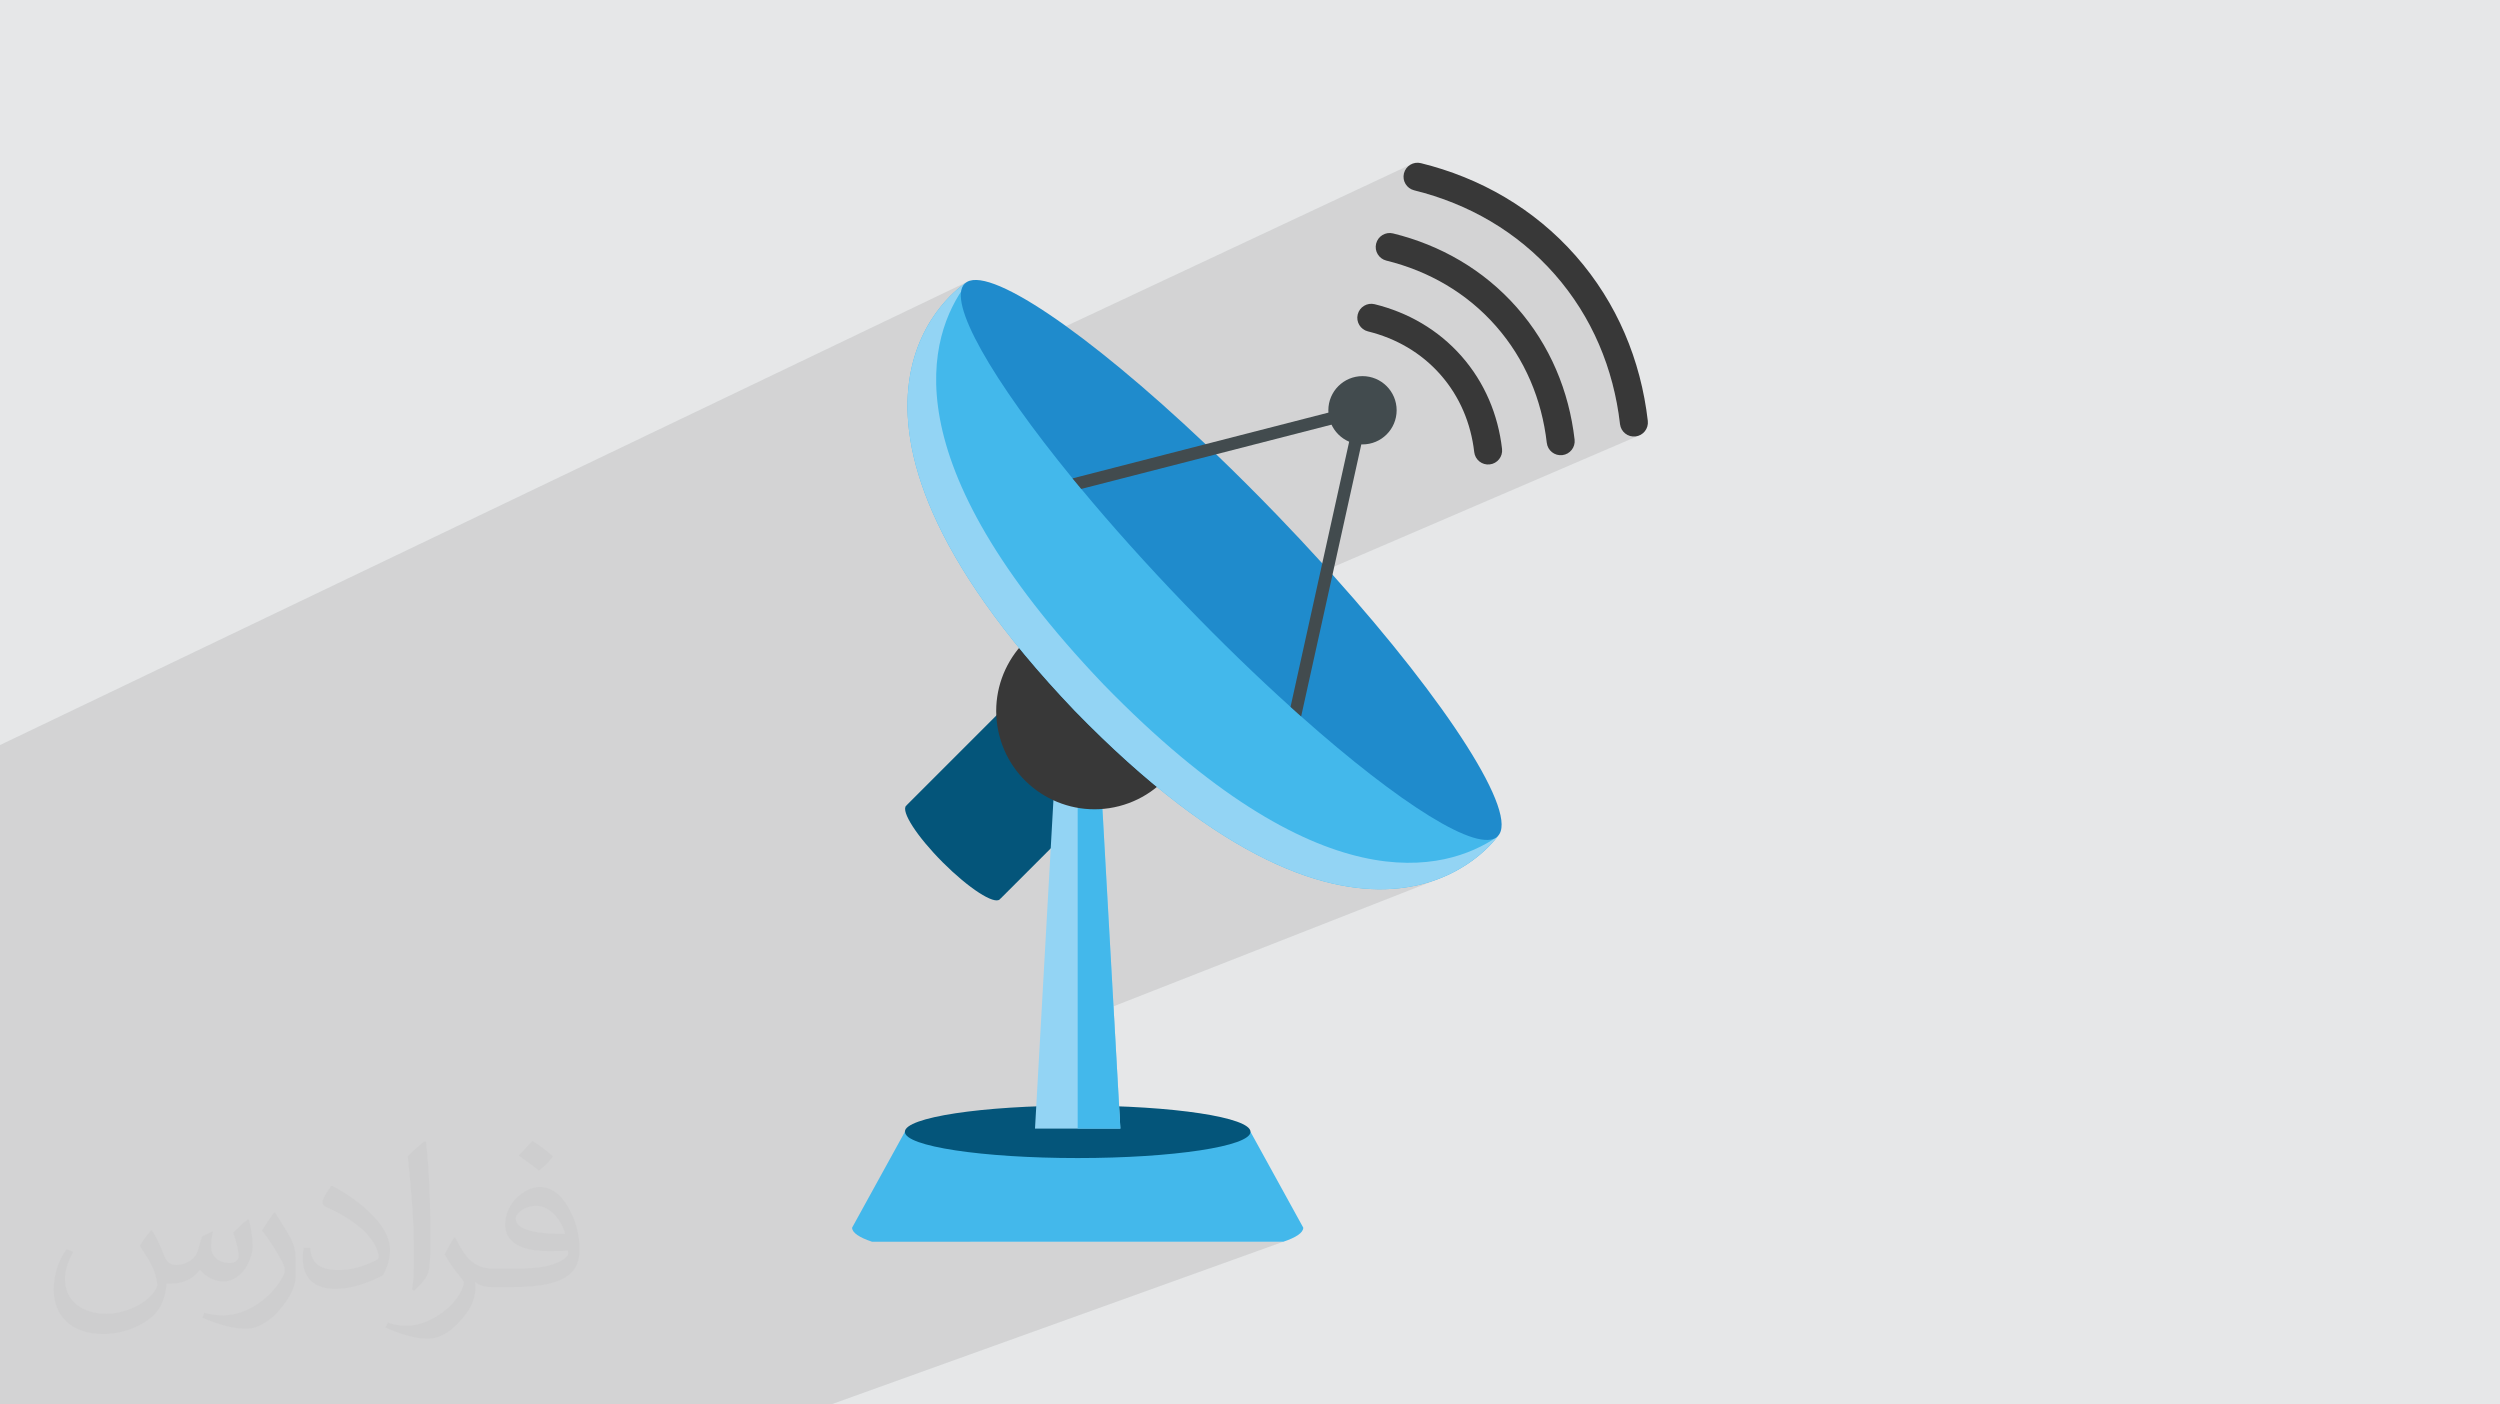 <?xml version="1.0" encoding="UTF-8"?>
<!DOCTYPE svg PUBLIC "-//W3C//DTD SVG 1.1//EN" "http://www.w3.org/Graphics/SVG/1.1/DTD/svg11.dtd">
<!-- Creator: CorelDRAW 2020 (64-Bit) -->
<svg xmlns="http://www.w3.org/2000/svg" xml:space="preserve" width="94.192mm" height="52.917mm" version="1.1" style="shape-rendering:geometricPrecision; text-rendering:geometricPrecision; image-rendering:optimizeQuality; fill-rule:evenodd; clip-rule:evenodd"
viewBox="0 0 9404.92 5283.66"
 xmlns:xlink="http://www.w3.org/1999/xlink"
 xmlns:xodm="http://www.corel.com/coreldraw/odm/2003">
 <defs>
  <style type="text/css">
   <![CDATA[
    .fil0 {fill:#E6E7E8}
    .fil5 {fill:#93D4F4;fill-rule:nonzero}
    .fil3 {fill:#43B8EB;fill-rule:nonzero}
    .fil8 {fill:#424B4E;fill-rule:nonzero}
    .fil7 {fill:#1F8BCC;fill-rule:nonzero}
    .fil4 {fill:#04557A;fill-rule:nonzero}
    .fil6 {fill:#383838;fill-rule:nonzero}
    .fil2 {fill:#373435;fill-opacity:0.031}
    .fil1 {fill:#2B2A29;fill-opacity:0.102}
   ]]>
  </style>
 </defs>
 <g id="Layer_x0020_1">
  <polygon class="fil0" points="-0,0 9404.92,0 9404.92,5283.66 -0,5283.66 "/>
  <path class="fil1" d="M-0 3637.39l0 -0.01 0 -14.61 0 -43.42 0 -35.96 0 -33.52 0 -18.65 0 -84.78 0 -27.47 0 -69.55 0 -18.44 0 -95.96 0 -69.53 0 -18.21 0 -296.89 0 -5.5 0 -0.02 0 -2.01 3637.99 -1742.36 -8.37 6.25 -0.05 0.06 3.9 4.27 -13.22 18.66 -4.59 7.12 -0.79 5.09 -0.35 11.94 0.96 13.14 2.25 14.32 3.5 15.46 4.74 16.58 5.97 17.66 7.18 18.73 8.37 19.77 9.54 20.77 10.67 21.76 11.81 22.71 12.92 23.63 14.02 24.52 12.29 20.69 1595.68 -748.19 -9.11 4.38 -8.11 6.03 -6.85 7.53 -5.35 8.87 -3.57 10.04 -1.5 10.56 0.61 10.33 2.58 9.85 4.38 9.11 6.03 8.1 7.52 6.85 8.87 5.34 10.05 3.56 19.05 4.87 18.93 5.2 18.8 5.51 18.67 5.84 18.53 6.16 18.39 6.48 18.24 6.8 18.1 7.12 17.94 7.45 17.79 7.76 17.62 8.09 17.47 8.41 17.29 8.73 17.12 9.06 16.95 9.37 16.76 9.7 16.58 10.01 16.4 10.33 16.21 10.65 16.01 10.98 15.82 11.3 15.61 11.62 15.4 11.95 15.19 12.27 14.98 12.6 14.76 12.92 14.53 13.24 14.31 13.58 14.08 13.9 13.85 14.22 5.05 5.4 100.96 -45.57 0 0.01 -100.96 45.57 8.55 9.14 13.37 14.88 13.06 15.15 12.71 15.34 12.35 15.54 12 15.73 11.65 15.91 11.29 16.1 10.94 16.28 10.6 16.45 10.24 16.62 9.9 16.78 9.56 16.95 9.21 17.11 8.87 17.26 8.52 17.42 8.18 17.57 7.84 17.72 7.49 17.86 7.14 17.99 6.81 18.13 6.46 18.26 6.13 18.39 5.78 18.51 5.45 18.63 5.11 18.74 4.76 18.86 4.43 18.96 4.1 19.06 3.75 19.16 3.42 19.26 3.09 19.35 2.76 19.43 2.42 19.52 2.28 10.42 4.17 9.47 5.84 8.34 7.28 7.01 8.49 5.49 9.44 3.8 10.17 1.92 10.67 -0.15 10.41 -2.28 -1196.51 514.32 -111.67 505.37 5.03 4.58 5.02 4.53 5 4.51 5 4.47 4.98 4.45 4.97 4.44 4.96 4.43 4.95 4.42 34.55 30.48 34.09 29.63 33.61 28.78 33.1 27.88 32.56 26.97 31.99 26.04 31.4 25.09 30.77 24.12 30.11 23.12 29.45 22.12 28.73 21.08 27.99 20.01 27.23 18.94 26.43 17.84 25.6 16.72 24.75 15.58 23.86 14.42 22.97 13.24 22.02 12.02 21.06 10.8 20.06 9.56 19.03 8.28 17.98 7 16.9 5.68 15.79 4.35 14.65 3 13.49 1.62 12.29 0.23 7.11 -0.76 28.51 -11.24 -3.63 4.79 -6.29 7.76 -9 10.31 -11.71 12.44 -14.47 14.14 -17.25 15.42 -20.08 16.28 -22.92 16.7 -25.8 16.71 -28.71 16.29 -31.65 15.46 -24.07 9.87 8.93 -3.33 -18.21 7.14 -1.26 0.52 -1217.83 477.63 25.79 459.76 -287.91 108.99 28.33 0.77 32.54 0.63 33.01 0.38 33.46 0.13 33.46 -0.13 33.02 -0.38 32.53 -0.63 32.02 -0.87 31.45 -1.1 30.85 -1.33 30.21 -1.55 29.53 -1.77 28.8 -1.98 28.04 -2.18 27.22 -2.38 26.38 -2.57 25.49 -2.75 24.56 -2.94 23.59 -3.1 22.58 -3.27 21.53 -3.42 20.44 -3.58 19.3 -3.72 18.12 -3.86 16.91 -4 15.66 -4.13 14.36 -4.25 13.02 -4.37 -1007.48 375.15 1181.83 0 17.07 -6.14 -1718.41 618.33 -0.01 0 -1124.55 0 -347.31 0 -58.65 0 -122.88 0 -23.13 0 -272.46 0 -421.55 0 -44.27 0 -341.42 0 -0.06 0 -124.22 0 -26.07 0 -5.08 0 -214.62 0 0 -361.37 0 -1.95 0 -0.58 0 -141.54 0 -50.01 0 -8.85 0 -0.1 0 -33.08 0 -3.18 0 -30.17 0 -174.93 0 -2.65 0 -0.44 0 -0.6 0 -76.9 0 -47.11 0 -61.37 0 -1.82 0 -25.16 0 -13.34 0 -1.86 0 -19.07 0 -24.59 0 -9.66 0 -6.62 0 -7.98 0 -1.89 0 -60.5 0 -41.19 0 -4.53 0 -100.73 0 -2.26 0 -18.94 0 -3.46 0 -10.22 0 -94.21 0 -18.46 0 -0.01 0 -46.25 0 -19.95 0 -10.18 0 -41.22 0 -16.71 0 -17.19 0 -5.03 0 -28.42zm3633.48 -2566.32l-11.06 5.29 0 0.01 11.06 -5.3z"/>
  <path class="fil2" d="M571.37 4628.22c17.95,27.21 29.6,53.36 40.96,82.43 8.45,16.91 12.93,48.09 52.57,48.09 11.61,0 28.28,-3.42 43.06,-11.61 16.63,-8.73 29.32,-21.94 35.94,-42l15.85 -53.36 38.57 -19.02 2.64 2.64c-5.27,20.09 -6.59,39.36 -6.59,54.43 0,44.63 38.57,61.56 69.22,61.56 17.95,0 34.09,-8.73 34.09,-25.11 0,-21.13 -8.98,-57.06 -20.62,-89.29 17.95,-17.95 35.94,-35.94 56.53,-50.47l3.17 1.6c8.98,38.04 14,75.56 14,100.66 0,24.57 -10.83,51.79 -19.81,69.49 -18.49,34.87 -51.25,62.62 -90.87,62.62 -30.1,0 -63.65,-15.07 -86.66,-43.06l-1.32 0c-21.66,26.96 -55.22,51.25 -108.86,51.25l-16.63 0c-2.64,35.41 -10.29,60.49 -21.94,82.95 -31.95,62.34 -126.81,106.47 -216.1,106.47 -124.17,0 -186.51,-71.59 -186.51,-166.96 0,-58.91 19.27,-113.6 48.88,-152.42l24.29 10.04c-18.49,35.41 -30.91,68.68 -30.91,101.45 0,89.29 72.66,131.83 156.4,131.83 77.68,0 173.83,-49.41 191.28,-106.72 -6.59,-62.62 -30.1,-91.93 -66.04,-148.99 10.83,-19.02 24.83,-38.04 42.28,-58.38l3.17 0 0 0 0 0 -0.02 -0.09zm1432.14 -336.04c26.15,16.39 51.79,35.66 76.87,57.85 -14,19.81 -31.45,37.79 -53.11,53.64 -25.11,-20.34 -50.19,-37.79 -75.84,-56.27 17.42,-19.55 34.62,-38.29 52.04,-55.22l0 0 0 0 0 0 0 0 0 0 0.03 0zm13.47 244.11c-42.28,0 -76.87,27.75 -76.87,48.34 0,44.13 84.53,57.85 185.72,57.31 -12.68,-51.79 -57.06,-105.68 -108.86,-105.68l0.01 0.03zm-94.86 236.19c54.96,0 103.04,-1.6 139.74,-10.83 40.96,-10.29 75.56,-30.91 75.56,-45.17 0,-3.7 0,-8.19 -1.32,-11.89 -22.98,2.11 -49.41,2.11 -72.38,2.11 -74.49,0 -131.55,-16.91 -154.02,-58.66 -5.55,-11.61 -9.51,-24.57 -9.51,-39.36 0,-40.43 17.42,-79.79 48.09,-107 25.61,-22.45 53.89,-36.44 82.67,-36.44 52.04,0 93.51,41.75 122.57,107.54 15.85,35.94 26.68,77.4 26.68,129.72 0,34.87 -9.51,64.19 -31.17,85.85 -40.43,39.11 -114.92,53.89 -229.04,53.89l-51.79 0 0 0 -13.47 0c-28.28,0 -48.62,-5.02 -64.72,-17.42l-2.64 0c0.79,6.59 1.32,12.93 1.32,19.02 0,25.61 -8.45,58.38 -25.61,84.53 -50.72,75.3 -105.68,108.04 -153.24,108.04 -48.09,0 -107,-18.49 -160.11,-42.54l9.51 -18.49c17.17,7.13 40.96,11.89 73.7,11.89 85.85,0 198.66,-82.43 212.66,-163 -3.17,-6.59 -8.98,-15.32 -17.17,-24.57 -25.11,-29.85 -40.96,-54.68 -55.75,-80.83 12.68,-25.11 24.29,-45.17 35.13,-63.4l4.49 -0.53c36.72,74.77 69.99,117.55 144.23,117.55l11.61 0 0 0 53.89 0 0 0 0 0 0 0 0 0 0 0 0.09 0.01zm-371.98 79c6.34,-34.34 6.87,-72.91 6.87,-108.86l0 -53.36c0,-99.6 -12.68,-244.36 -22.98,-338.68 17.95,-19.27 43.06,-42 62.87,-57.31l5.81 1.6c13.47,118.62 16.63,256 16.63,383.06 0,33.3 -1.32,65.79 -4.49,89.55 -1.85,30.1 -19.27,52.83 -56.53,87.7l-8.19 -3.7zm-382.8 -157.19c1.85,46.77 24.83,83.49 105.15,83.49 49.93,0 92.19,-12.93 138.96,-35.13 8.45,-3.7 12.93,-8.73 12.93,-12.93 0,-29.32 -22.45,-68.15 -60.23,-103.55 -36.72,-33.3 -85.34,-62.62 -130.76,-82.18 -15.6,-6.59 -20.62,-13.47 -20.62,-20.09 0,-13.47 17.95,-41.75 32.77,-62.09l5.02 -0.53c52.04,27.21 110.17,67.64 153.24,112.53 39.11,41.47 63.4,83.49 63.4,129.19 0,33.81 -10.29,65.51 -26.96,95.11 -57.06,28.79 -117.83,50.72 -178.06,50.72 -73.17,0 -123.1,-34.34 -123.1,-114.92 0,-8.73 0,-22.19 3.17,-39.64l25.11 0 0 0 0 0 0 0 0 0 0 0 -0.02 0zm-132.37 -132.9l45.45 73.45c16.63,27.21 32.23,56.81 32.23,103.55l0 59.7c0,48.34 -30.91,100.13 -80.83,151.38 -39.11,34.62 -73.7,49.41 -105.68,49.41 -47.55,0 -101.98,-14.79 -164.85,-41.75l7.13 -18.49c19.81,5.27 42.79,9.77 71.06,9.77 90.36,-0.53 182.8,-66.57 225.08,-147.15 5.02,-9.26 6.87,-17.95 6.87,-24.04 0,-9.26 -5.02,-19.55 -8.98,-28.79 -22.98,-43.31 -48.62,-82.95 -76.87,-119.68 14.79,-23.25 29.6,-45.7 45.7,-67.9l3.7 0.53 0 0 0 0 0 0 0 0 0 0 -0.02 0.01z"/>
  <path class="fil3" d="M3280.79 4671.47l1546.84 0c48.2,-16.16 75.25,-34.08 75.25,-52.98l-198.5 -360.57 -1300.3 0 -198.53 360.57c0,18.9 27.06,36.82 75.25,52.98z"/>
  <path class="fil4" d="M4704.38 4257.91c0,54.5 -291.09,98.65 -650.17,98.65 -359.06,0 -650.14,-44.15 -650.14,-98.65 0,-54.51 291.08,-98.7 650.14,-98.7 359.08,0 650.17,44.19 650.17,98.7z"/>
  <path class="fil4" d="M4314.51 2830.02l-352.31 -352.31 -551.18 551.18 0.46 0.47c-0.84,0.51 -1.81,0.87 -2.48,1.55 -20.9,20.91 41.04,116.7 138.32,213.99 97.28,97.28 193.09,159.22 213.98,138.3 0.69,-0.67 1.05,-1.62 1.56,-2.47l0.47 0.46 551.18 -551.17z"/>
  <polygon class="fil5" points="4214.79,4245.66 3893.67,4245.66 3963.7,2996.7 4144.73,2996.7 "/>
  <polygon class="fil3" points="4054.21,4245.66 4214.79,4245.66 4144.73,2996.7 4054.21,2996.7 "/>
  <path class="fil6" d="M4475.54 2582.05c51.16,197.72 -67.68,399.48 -265.38,450.62 -197.72,51.12 -399.49,-67.68 -450.62,-265.41 -51.14,-197.71 67.67,-399.46 265.4,-450.61 197.71,-51.13 399.48,67.69 450.6,265.4z"/>
  <path class="fil3" d="M5633.97 3146.34l-1030.23 -1012.77 -974.18 -1066.78c0,0 -696.43,444.21 413.64,1607.06 1121.27,1152.1 1590.76,472.49 1590.76,472.49z"/>
  <path class="fil5" d="M4151.04 2574.31c-808.66,-847.13 -658.63,-1312.8 -517.56,-1503.24l-3.91 -4.28c0,0 -696.43,444.21 413.64,1607.06 1091.2,1121.18 1565.08,507.67 1589.74,473.94 -196.37,133.65 -667,263.82 -1481.92,-573.47z"/>
  <path class="fil7" d="M5633.96 3146.31c-69.93,67.39 -368.3,-121.58 -739.08,-451.12 -13.19,-11.8 -26.5,-23.58 -39.93,-35.86 -126.71,-114.32 -260.99,-244.16 -396.92,-385.25 -144.22,-149.7 -276.07,-297.07 -390.38,-434.76 -11.22,-13.29 -22.09,-26.62 -32.83,-39.69 -304.18,-372.17 -473.76,-666.8 -405.2,-732.9 79.98,-77.18 460.2,182.3 905.7,604.21 13.2,12.5 26.53,25.23 39.84,38.08 75.54,72.52 152.73,149.46 230.4,230.03 58.38,60.62 114.78,120.89 168.72,180.19 12.98,14.26 25.82,28.5 38.55,42.64 435.33,485.19 704.48,904.09 621.12,984.43z"/>
  <path class="fil8" d="M5254.11 1543.42c0,70.96 -57.52,128.45 -128.48,128.45 -70.94,0 -128.44,-57.48 -128.44,-128.45 0,-70.95 57.49,-128.46 128.44,-128.46 70.95,0 128.48,57.5 128.48,128.46z"/>
  <path class="fil8" d="M5156.7 1511.31l-143.86 650.57 -117.96 533.31c-13.19,-11.8 -26.5,-23.58 -39.93,-35.86l119.34 -540.09 120.28 -543.71 -519.4 133.49 -507.51 130.3c-11.22,-13.29 -22.09,-26.62 -32.83,-39.69l500.5 -128.7 621.38 -159.63z"/>
  <path class="fil6" d="M5319.99 716c101.95,25.14 198.75,63.98 287.69,116.53 88.95,52.54 170.03,118.81 240.67,199.02 70.62,80.23 126.04,169.04 166.92,263.93 40.84,94.88 67.11,195.82 79.11,300.14 3.31,28.9 29.44,49.62 58.34,46.3 28.88,-3.32 49.61,-29.45 46.3,-58.33 -13.09,-113.98 -41.9,-225.01 -87.03,-329.76 -45.1,-104.75 -106.55,-203.21 -184.6,-291.87l0 0.01c-78.06,-88.66 -167.95,-162.06 -266.15,-220.11 -98.18,-58.04 -204.67,-100.66 -316.06,-128.13 -28.25,-6.94 -56.77,10.32 -63.73,38.56 -6.96,28.25 10.29,56.77 38.54,63.7z"/>
  <path class="fil6" d="M5215.45 980.36c79.54,19.57 155.02,49.87 224.31,90.81 69.31,40.97 132.45,92.55 187.47,155.03 55.03,62.51 98.19,131.69 130.02,205.63 31.86,73.92 52.32,152.62 61.69,234.02 3.34,28.9 29.44,49.62 58.34,46.3 28.91,-3.32 49.6,-29.44 46.3,-58.33 -10.45,-91.06 -33.48,-179.84 -69.57,-263.64 -36.09,-83.81 -85.24,-162.61 -147.74,-233.57 -62.44,-70.93 -134.38,-129.69 -212.93,-176.1 -78.55,-46.42 -163.7,-80.5 -252.72,-102.41 -28.24,-6.94 -56.77,10.32 -63.72,38.56 -6.95,28.23 10.3,56.75 38.55,63.71z"/>
  <path class="fil6" d="M5146.17 1246.66c52.86,13.03 102.9,33.14 148.8,60.25 45.89,27.12 87.66,61.23 124.08,102.57l-0.02 -0.01c36.4,41.38 64.95,87.13 86.04,136.09 21.08,48.97 34.69,101.16 40.92,155.25 3.32,28.89 29.45,49.61 58.34,46.29 28.89,-3.33 49.61,-29.46 46.29,-58.34 -7.35,-63.76 -23.48,-126.02 -48.82,-184.85 -25.32,-58.83 -59.86,-114.21 -103.7,-164.02l-0.01 -0.02c-43.86,-49.8 -94.42,-91.08 -149.56,-123.65 -55.14,-32.58 -114.86,-56.46 -177.15,-71.82 -28.24,-6.97 -56.77,10.28 -63.73,38.52 -6.96,28.24 10.28,56.77 38.52,63.73z"/>
 </g>
</svg>

